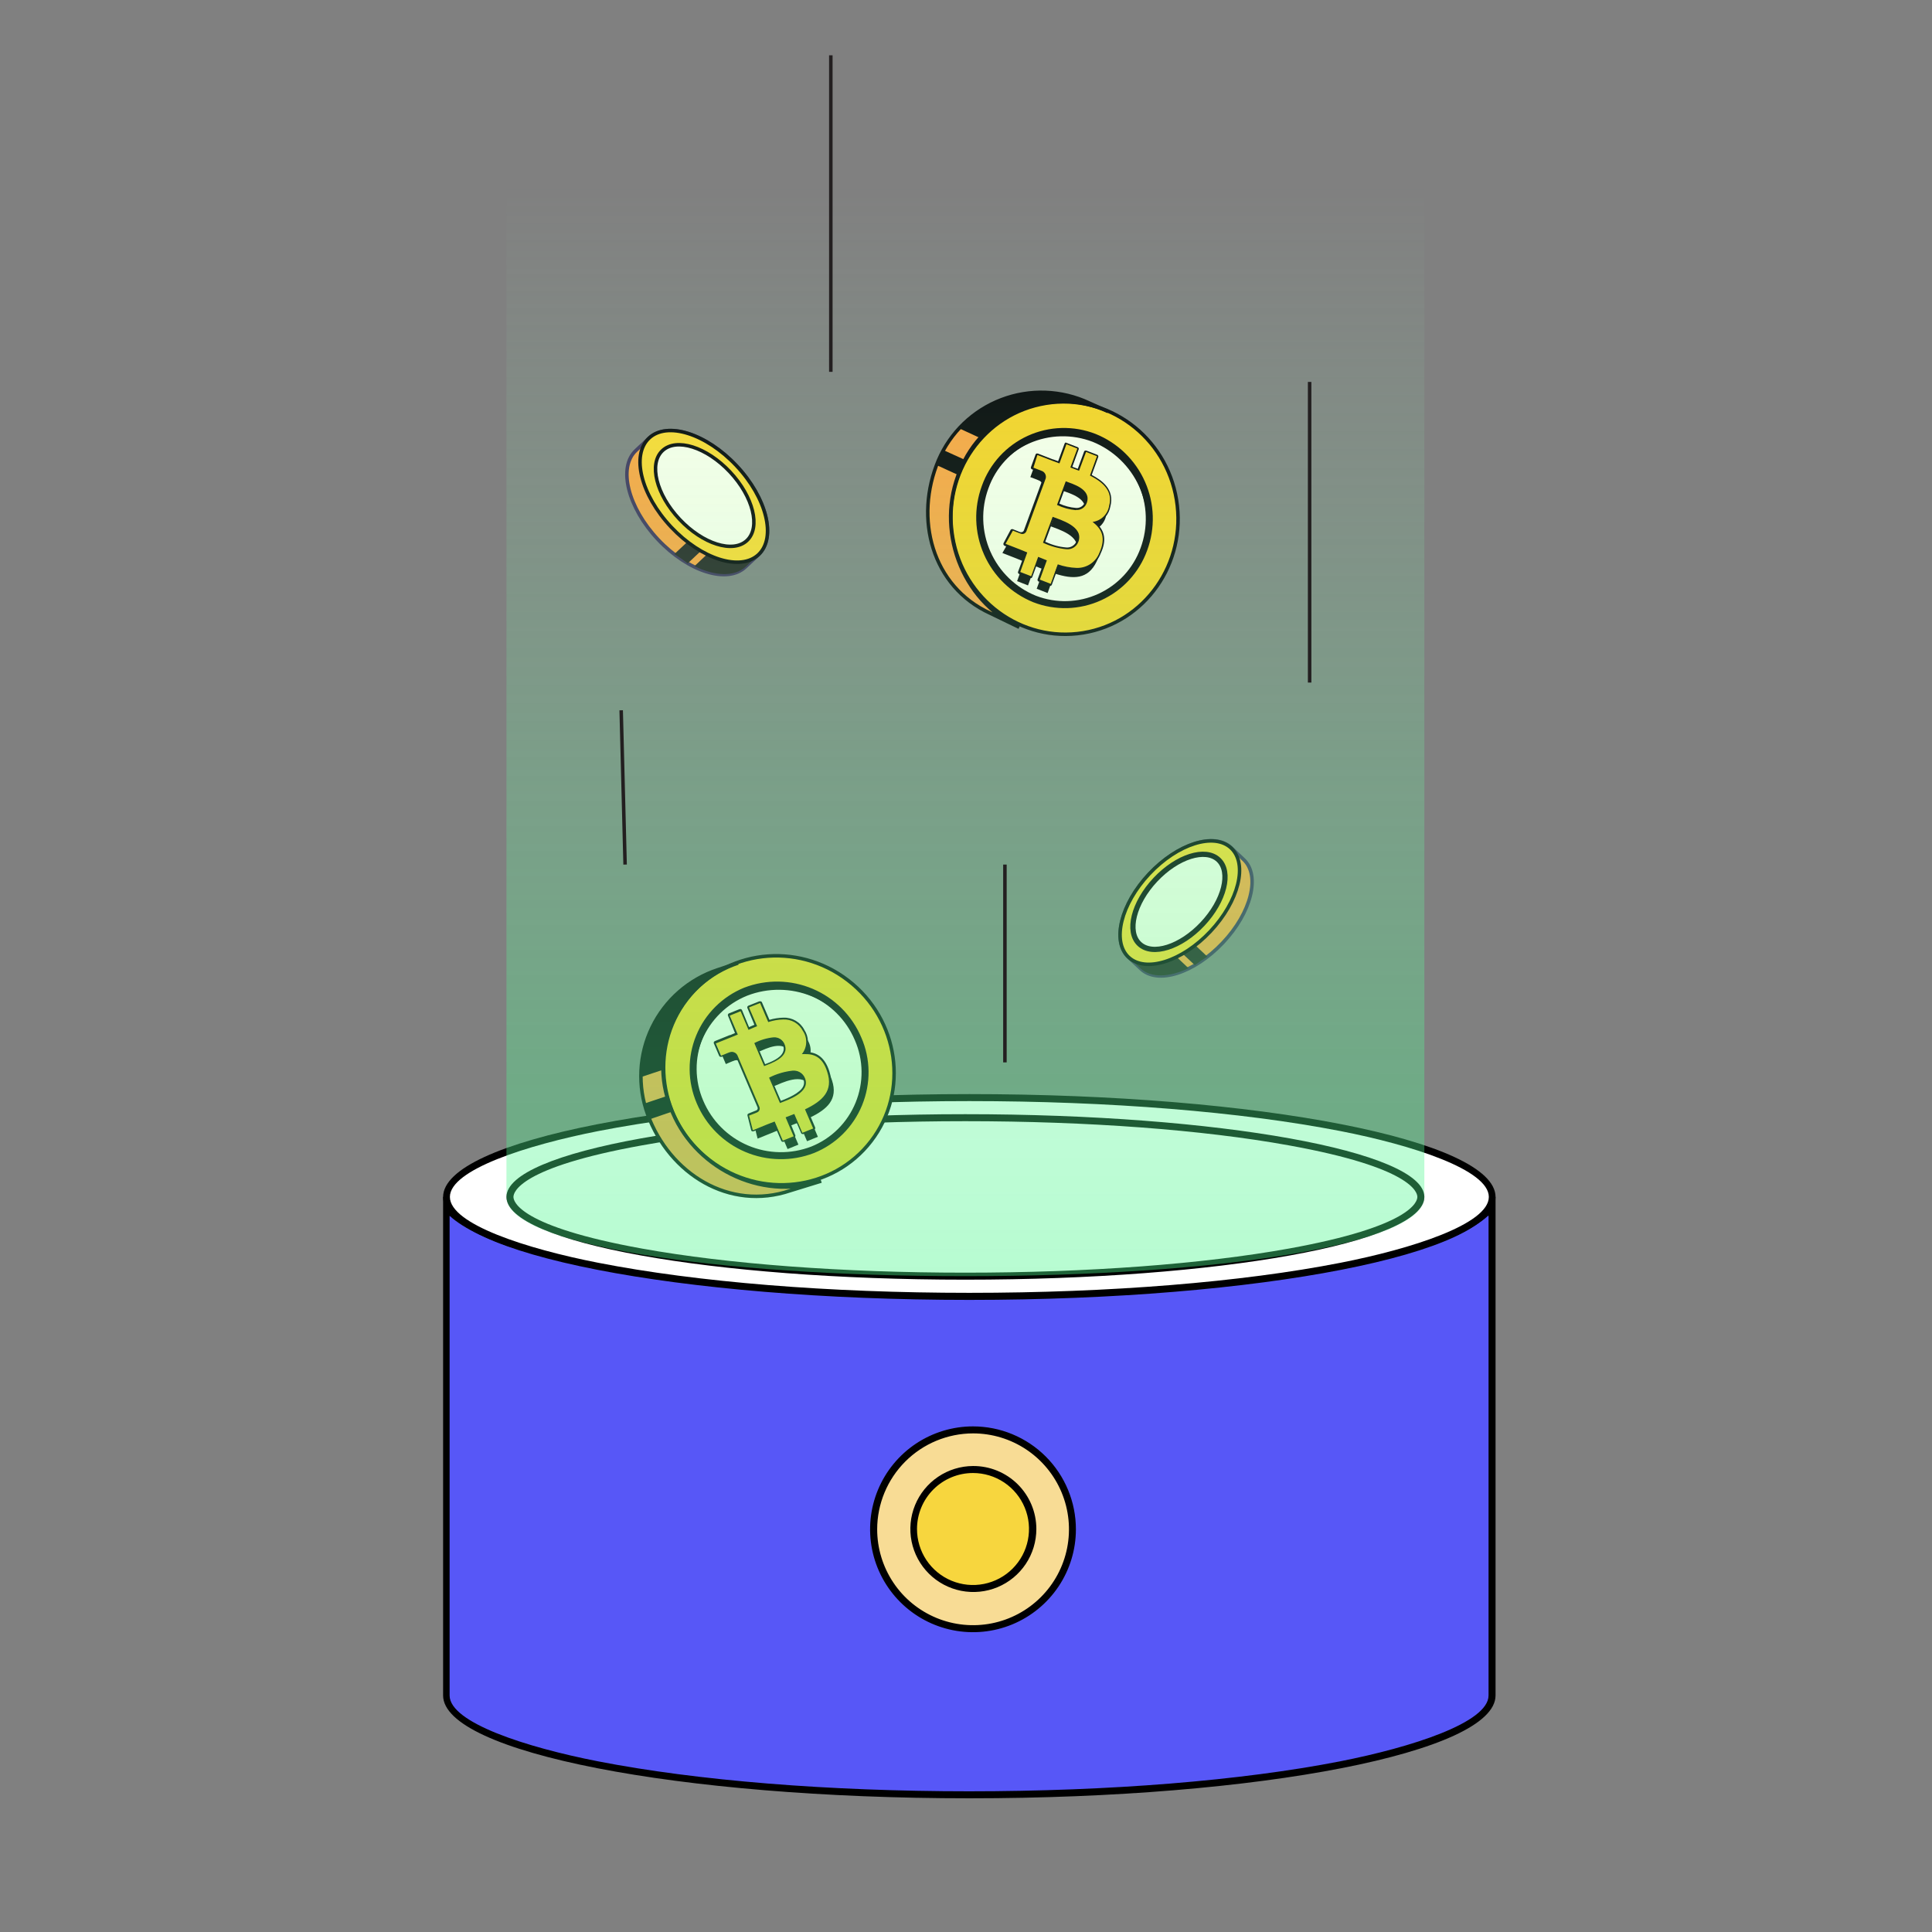 <svg width="276" height="276" viewBox="0 0 276 276" fill="none" xmlns="http://www.w3.org/2000/svg">
<rect x="0" y="0" width="276" height="276" fill="#808080" stroke="none"/>
<path d="M138.48 256.4C118.48 256.4 99.58 254.88 85.41 252.11C71.68 249.43 63.8 245.82 63.8 242.21V172.43C69.66 179.71 100.72 185.06 138.48 185.06C176.24 185.06 207.3 179.71 213.15 172.43V242.21C213.15 245.82 205.27 249.43 191.54 252.11C177.37 254.88 158.53 256.4 138.48 256.4Z" fill="#5757F7"/>
<path d="M212.65 173.69V242.21C212.65 246.09 201.65 249.61 191.44 251.62C177.31 254.38 158.5 255.9 138.44 255.9C118.38 255.9 99.61 254.38 85.44 251.62C75.19 249.62 64.23 246.09 64.23 242.21V173.69C68.45 177.51 78.56 180.06 87.02 181.6C101.02 184.15 119.28 185.6 138.41 185.6C157.54 185.6 175.79 184.19 189.8 181.6C198.25 180.06 208.36 177.51 212.58 173.69M213.58 170.99H213.37C210.37 178.58 177.98 184.56 138.37 184.56C98.76 184.56 66.37 178.56 63.37 170.99H63.3V242.21C63.3 250.33 96.96 256.9 138.48 256.9C180 256.9 213.65 250.33 213.65 242.21V171L213.58 170.99Z" fill="black"/>
<path d="M138.48 185.19C118.48 185.19 99.58 183.66 85.42 180.89C71.68 178.21 63.8 174.6 63.8 171C63.8 167.4 71.68 163.79 85.42 161.1C99.58 158.33 118.42 156.81 138.48 156.81C158.54 156.81 177.37 158.33 191.54 161.1C205.27 163.79 213.15 167.4 213.15 171C213.15 174.6 205.27 178.22 191.54 180.9C177.37 183.66 158.53 185.19 138.48 185.19Z" fill="white"/>
<path d="M138.48 157.3C158.48 157.3 177.3 158.82 191.48 161.58C201.73 163.58 212.69 167.11 212.69 170.99C212.69 174.87 201.69 178.4 191.48 180.4C177.34 183.17 158.53 184.69 138.48 184.69C118.43 184.69 99.65 183.17 85.48 180.4C75.23 178.4 64.27 174.87 64.27 170.99C64.27 167.11 75.27 163.59 85.48 161.58C99.62 158.82 118.43 157.3 138.48 157.3ZM138.48 156.3C97 156.3 63.3 162.88 63.3 171C63.3 179.12 96.96 185.7 138.48 185.7C180 185.7 213.65 179.12 213.65 171C213.65 162.88 180 156.3 138.48 156.3Z" fill="black"/>
<path d="M137.91 182.31C173.847 182.31 202.98 177.242 202.98 170.99C202.98 164.738 173.847 159.67 137.91 159.67C101.973 159.67 72.84 164.738 72.84 170.99C72.84 177.242 101.973 182.31 137.91 182.31Z" fill="white"/>
<path d="M137.91 160.17C155.37 160.17 171.77 161.39 184.1 163.62C201.59 166.77 202.48 170.31 202.48 170.99C202.48 171.67 201.59 175.21 184.1 178.37C171.77 180.59 155.37 181.81 137.91 181.81C120.45 181.81 104.05 180.59 91.73 178.37C74.23 175.21 73.35 171.67 73.35 170.99C73.35 170.31 74.23 166.77 91.73 163.62C104.05 161.39 120.46 160.17 137.91 160.17ZM137.91 159.17C101.7 159.17 72.35 164.46 72.35 170.99C72.35 177.52 101.7 182.81 137.91 182.81C174.12 182.81 203.48 177.52 203.48 170.99C203.48 164.46 174.12 159.17 137.91 159.17Z" fill="black"/>
<path d="M139 232.67C136.192 232.67 133.446 231.837 131.111 230.277C128.776 228.717 126.956 226.499 125.881 223.904C124.806 221.309 124.525 218.454 125.073 215.7C125.621 212.945 126.973 210.415 128.959 208.429C130.945 206.443 133.475 205.091 136.23 204.543C138.984 203.995 141.839 204.276 144.434 205.351C147.029 206.426 149.247 208.246 150.807 210.581C152.367 212.916 153.2 215.662 153.2 218.47C153.197 222.235 151.7 225.846 149.038 228.508C146.376 231.17 142.765 232.667 139 232.67Z" fill="#F8DC95"/>
<path d="M139 204.77C141.71 204.768 144.36 205.57 146.614 207.074C148.868 208.578 150.626 210.717 151.664 213.22C152.703 215.723 152.976 218.478 152.448 221.137C151.921 223.795 150.617 226.237 148.701 228.154C146.785 230.071 144.344 231.377 141.686 231.906C139.029 232.435 136.274 232.165 133.77 231.128C131.266 230.091 129.125 228.336 127.62 226.082C126.114 223.829 125.31 221.18 125.31 218.47C125.315 214.84 126.759 211.36 129.325 208.792C131.891 206.224 135.37 204.778 139 204.77ZM139 203.77C136.093 203.77 133.251 204.632 130.833 206.247C128.416 207.863 126.532 210.159 125.419 212.845C124.306 215.531 124.015 218.486 124.583 221.338C125.15 224.189 126.55 226.809 128.606 228.864C130.661 230.92 133.281 232.32 136.132 232.888C138.984 233.455 141.939 233.164 144.625 232.051C147.312 230.938 149.607 229.054 151.223 226.637C152.838 224.219 153.7 221.377 153.7 218.47C153.7 214.571 152.151 210.832 149.395 208.076C146.638 205.319 142.899 203.77 139 203.77Z" fill="black"/>
<path d="M139 227C137.311 226.998 135.661 226.496 134.258 225.556C132.855 224.616 131.762 223.282 131.117 221.721C130.472 220.161 130.305 218.444 130.635 216.788C130.966 215.132 131.78 213.611 132.975 212.418C134.17 211.224 135.691 210.412 137.348 210.083C139.004 209.755 140.721 209.924 142.28 210.571C143.84 211.218 145.173 212.312 146.111 213.717C147.049 215.121 147.55 216.771 147.55 218.46C147.547 220.726 146.645 222.898 145.042 224.499C143.439 226.101 141.266 227 139 227Z" fill="#F7D63E"/>
<path d="M139 210.43C140.582 210.43 142.129 210.899 143.445 211.778C144.76 212.657 145.786 213.907 146.391 215.368C146.997 216.83 147.155 218.439 146.846 219.991C146.538 221.543 145.776 222.968 144.657 224.087C143.538 225.206 142.113 225.968 140.561 226.276C139.009 226.585 137.4 226.426 135.939 225.821C134.477 225.215 133.227 224.19 132.348 222.875C131.469 221.559 131 220.012 131 218.43C131 216.308 131.843 214.273 133.343 212.773C134.843 211.273 136.878 210.43 139 210.43ZM139 209.43C137.222 209.44 135.487 209.976 134.014 210.971C132.54 211.966 131.394 213.375 130.721 215.02C130.047 216.666 129.876 218.474 130.229 220.216C130.582 221.959 131.443 223.558 132.704 224.811C133.964 226.065 135.568 226.917 137.313 227.26C139.057 227.604 140.864 227.423 142.506 226.74C144.147 226.057 145.55 224.904 146.537 223.425C147.523 221.946 148.05 220.208 148.05 218.43C148.05 217.244 147.816 216.069 147.36 214.974C146.905 213.879 146.237 212.885 145.396 212.048C144.555 211.212 143.557 210.55 142.46 210.101C141.362 209.651 140.186 209.423 139 209.43Z" fill="black"/>
<path d="M124.436 163.022C129.891 155.923 128.416 145.637 121.142 140.048C113.868 134.458 103.549 135.682 98.094 142.781C92.64 149.879 94.114 160.165 101.388 165.755C108.662 171.344 118.981 170.121 124.436 163.022Z" fill="#FCD224"/>
<path d="M122.58 148.4C123.221 149.865 123.561 151.443 123.58 153.042C123.599 154.641 123.296 156.227 122.69 157.707C122.083 159.186 121.186 160.529 120.05 161.655C118.915 162.78 117.565 163.666 116.08 164.26C113.037 165.431 109.659 165.373 106.658 164.099C103.657 162.824 101.27 160.433 100 157.43C99.367 155.963 99.034 154.385 99.019 152.788C99.004 151.191 99.308 149.607 99.914 148.129C100.519 146.65 101.414 145.308 102.545 144.18C103.676 143.052 105.02 142.161 106.5 141.56C109.544 140.392 112.923 140.453 115.923 141.729C118.923 143.005 121.31 145.397 122.58 148.4Z" fill="#FEFFEE" stroke="#030106" stroke-miterlimit="10"/>
<path d="M124.436 163.022C129.891 155.923 128.416 145.637 121.142 140.048C113.868 134.458 103.549 135.682 98.094 142.781C92.64 149.879 94.114 160.165 101.388 165.755C108.662 171.344 118.981 170.121 124.436 163.022Z" stroke="#030106" stroke-width="0.5" stroke-miterlimit="10"/>
<path d="M122.58 148.4C123.221 149.865 123.561 151.443 123.58 153.042C123.599 154.641 123.296 156.227 122.69 157.707C122.083 159.186 121.186 160.529 120.05 161.655C118.915 162.78 117.565 163.666 116.08 164.26C113.037 165.431 109.659 165.373 106.658 164.099C103.657 162.824 101.27 160.433 100 157.43C99.367 155.963 99.034 154.385 99.019 152.788C99.004 151.191 99.308 149.607 99.914 148.129C100.519 146.65 101.414 145.308 102.545 144.18C103.676 143.052 105.02 142.161 106.5 141.56C109.544 140.392 112.923 140.453 115.923 141.729C118.923 143.005 121.31 145.397 122.58 148.4Z" stroke="#030106" stroke-width="0.25" stroke-miterlimit="10"/>
<path d="M106.7 142.12C109.7 140.958 113.031 140.991 116.007 142.212C118.984 143.432 121.379 145.747 122.7 148.68C122.7 148.59 122.63 148.49 122.59 148.4C121.32 145.387 118.927 142.988 115.917 141.711C112.908 140.434 109.519 140.38 106.47 141.56C104.99 142.161 103.646 143.052 102.515 144.18C101.384 145.308 100.489 146.65 99.884 148.129C99.278 149.607 98.974 151.191 98.989 152.788C99.004 154.385 99.337 155.963 99.97 157.43L100.1 157.7C99.507 156.244 99.207 154.685 99.218 153.113C99.229 151.541 99.551 149.987 100.164 148.539C100.777 147.092 101.67 145.779 102.792 144.678C103.913 143.576 105.242 142.707 106.7 142.12Z" fill="#030106" stroke="#030106" stroke-width="0.25" stroke-miterlimit="10"/>
<path d="M102.53 138.54C100.496 139.213 98.618 140.288 97.008 141.701C95.397 143.114 94.087 144.835 93.154 146.764C92.221 148.693 91.686 150.789 91.578 152.929C91.471 155.068 91.795 157.208 92.53 159.22C95.67 167.71 104.21 173.03 112.9 170.09L117.31 168.73C108.63 171.67 98.93 166.73 95.79 158.2C95.01 156.218 94.642 154.098 94.708 151.969C94.775 149.84 95.274 147.747 96.176 145.817C97.078 143.888 98.364 142.162 99.955 140.746C101.546 139.33 103.409 138.252 105.43 137.58L102.53 138.54Z" fill="#FFA340" stroke="#030106" stroke-width="0.5" stroke-miterlimit="10"/>
<path d="M91.5 153.89L94.76 152.81C94.651 149.464 95.627 146.173 97.543 143.428C99.459 140.683 102.212 138.631 105.39 137.58L102.53 138.58C99.306 139.633 96.501 141.684 94.518 144.436C92.535 147.188 91.479 150.498 91.5 153.89Z" fill="#030106"/>
<path d="M92.77 159.91L96.14 158.76C96.04 158.54 95.95 158.31 95.86 158.08C95.671 157.574 95.514 157.056 95.39 156.53L92 157.67C92.128 158.195 92.285 158.713 92.47 159.22C92.58 159.46 92.68 159.68 92.77 159.91Z" fill="#030106"/>
<path d="M115.35 148.51C114.35 146.63 112.48 146.61 110.4 147.23L109.25 144.52L107.7 145.15L108.82 147.78L107.59 148.3L106.46 145.65L104.91 146.27L106.07 148.98L105.07 149.39L102.94 150.25L103.69 152.01C103.69 152.01 104.82 151.52 104.81 151.55C105.019 151.446 105.261 151.426 105.484 151.495C105.707 151.564 105.896 151.716 106.01 151.92L107.33 155.01L109.18 159.33C109.209 159.404 109.223 159.483 109.221 159.563C109.219 159.642 109.201 159.721 109.168 159.793C109.136 159.866 109.089 159.931 109.031 159.986C108.973 160.04 108.905 160.082 108.83 160.11L107.7 160.57L108.23 162.66L110.23 161.85C110.6 161.69 110.98 161.55 111.34 161.41L112.51 164.15L114.06 163.52L112.9 160.82L114.14 160.33L115.29 163.03L116.84 162.4L115.68 159.67C118.21 158.46 119.74 157.03 118.86 154.34C118.14 152.17 116.86 151.61 115.18 151.82C115.559 151.36 115.778 150.789 115.803 150.193C115.828 149.598 115.659 149.01 115.32 148.52L115.35 148.51ZM115.69 155.23C116.56 157.28 113.17 158.37 112.12 158.8L110.57 155.17C111.62 154.75 114.77 153.1 115.69 155.23ZM112.78 150.41C113.57 152.27 110.78 153.16 109.86 153.51L108.46 150.22C109.33 149.87 112 148.47 112.78 150.41Z" fill="#030106"/>
<path d="M111.88 163C111.856 162.998 111.833 162.99 111.814 162.975C111.794 162.961 111.779 162.942 111.77 162.92L110.65 160.3L109.65 160.69L107.65 161.5H107.55C107.55 161.5 107.49 161.5 107.49 161.42L106.95 159.32C106.944 159.291 106.948 159.26 106.963 159.235C106.978 159.209 107.002 159.189 107.03 159.18C107.5 159 108.03 158.79 108.12 158.74C108.182 158.72 108.239 158.688 108.288 158.644C108.337 158.601 108.376 158.548 108.402 158.488C108.428 158.428 108.442 158.364 108.442 158.299C108.441 158.234 108.427 158.169 108.4 158.11L105.24 150.71C105.173 150.596 105.078 150.502 104.965 150.435C104.851 150.369 104.722 150.332 104.59 150.33C104.455 150.333 104.323 150.364 104.2 150.42L103.13 150.86C103.106 150.859 103.082 150.851 103.063 150.837C103.043 150.823 103.028 150.803 103.02 150.78L102.27 149.02C102.263 149.006 102.259 148.991 102.259 148.975C102.259 148.959 102.263 148.944 102.27 148.93C102.285 148.9 102.31 148.875 102.34 148.86L104.48 148H104.53L105.35 147.66L104.24 145.07C104.23 145.037 104.23 145.003 104.24 144.97C104.246 144.954 104.255 144.939 104.267 144.927C104.279 144.915 104.294 144.906 104.31 144.9L105.86 144.28C105.883 144.282 105.904 144.289 105.924 144.301C105.943 144.314 105.959 144.33 105.97 144.35L107.05 146.89L108.05 146.47L106.93 144C106.921 143.987 106.916 143.971 106.916 143.955C106.916 143.939 106.921 143.923 106.93 143.91C106.935 143.893 106.943 143.878 106.956 143.866C106.968 143.853 106.983 143.845 107 143.84L108.54 143.21C108.566 143.21 108.591 143.218 108.612 143.232C108.633 143.246 108.65 143.266 108.66 143.29L109.77 145.89C110.442 145.687 111.138 145.576 111.84 145.56C112.44 145.527 113.036 145.67 113.555 145.972C114.074 146.274 114.493 146.722 114.76 147.26C115.074 147.738 115.242 148.298 115.242 148.87C115.242 149.442 115.074 150.002 114.76 150.48H115.12C116.67 150.48 117.71 151.35 118.29 153.12C119.29 156.07 117.37 157.48 115.15 158.56L116.27 161.18C116.28 161.195 116.285 161.212 116.285 161.23C116.285 161.248 116.28 161.265 116.27 161.28C116.265 161.295 116.256 161.309 116.243 161.32C116.231 161.33 116.216 161.337 116.2 161.34L114.66 161.97C114.634 161.97 114.609 161.962 114.588 161.948C114.567 161.934 114.55 161.914 114.54 161.89L113.44 159.31L112.44 159.7L113.55 162.29C113.56 162.323 113.56 162.357 113.55 162.39L113.48 162.46L111.93 163.08L111.88 163ZM111.53 157.37L111.72 157.3C112.72 156.93 114.48 156.24 114.94 155.14C115.019 154.964 115.06 154.773 115.06 154.58C115.06 154.387 115.019 154.196 114.94 154.02C114.817 153.699 114.592 153.427 114.299 153.246C114.006 153.066 113.662 152.986 113.32 153.02C112.277 153.105 111.259 153.387 110.32 153.85L110.06 153.97L111.53 157.37ZM109.27 152.09L109.41 152.03C110.2 151.73 111.65 151.18 112.04 150.25C112.114 150.083 112.152 149.902 112.152 149.72C112.152 149.537 112.114 149.357 112.04 149.19C111.927 148.898 111.723 148.65 111.459 148.482C111.194 148.315 110.882 148.237 110.57 148.26C109.741 148.336 108.934 148.566 108.19 148.94L107.99 149.02L109.27 152.09Z" fill="#FCD224"/>
<path d="M108.59 143.3L109.75 146.01C110.441 145.782 111.162 145.658 111.89 145.64C112.466 145.614 113.038 145.755 113.537 146.046C114.035 146.337 114.439 146.765 114.7 147.28C115.035 147.774 115.201 148.363 115.174 148.96C115.147 149.556 114.928 150.128 114.55 150.59C114.76 150.576 114.97 150.576 115.18 150.59C116.53 150.59 117.61 151.26 118.18 153.14C119.06 155.83 117.54 157.27 115 158.48L116.17 161.21L114.62 161.83L113.47 159.14L112.23 159.62L113.38 162.33L111.83 162.95L110.66 160.22L109.55 160.65L107.55 161.47L107.01 159.37C107.01 159.37 108.17 158.93 108.14 158.92C108.215 158.892 108.283 158.85 108.341 158.796C108.399 158.741 108.446 158.676 108.478 158.603C108.511 158.531 108.529 158.452 108.531 158.373C108.533 158.293 108.519 158.214 108.49 158.14L106.65 153.82L105.33 150.72C105.251 150.585 105.139 150.473 105.004 150.394C104.869 150.315 104.716 150.273 104.56 150.27C104.413 150.275 104.267 150.305 104.13 150.36L103.01 150.82L102.26 149.06L104.4 148.2L105.4 147.79L104.25 145.09L105.8 144.46L106.93 147.12C107.34 146.94 107.75 146.76 108.16 146.6L107 143.92L108.55 143.3M109.16 152.3C110.04 151.94 112.88 151.06 112.08 149.19C111.957 148.877 111.738 148.611 111.454 148.431C111.17 148.251 110.835 148.167 110.5 148.19C109.544 148.291 108.614 148.569 107.76 149.01L109.16 152.3ZM111.42 157.58C112.47 157.16 115.86 156.07 114.99 154.02C114.851 153.678 114.606 153.39 114.291 153.198C113.976 153.005 113.608 152.918 113.24 152.95C112.065 153.076 110.923 153.415 109.87 153.95L111.42 157.57M108.55 143.05H108.46L106.91 143.67C106.85 143.701 106.801 143.75 106.77 143.81C106.745 143.871 106.745 143.939 106.77 144L107.77 146.4L107 146.73L106 144.3C105.98 144.255 105.948 144.217 105.907 144.191C105.867 144.164 105.819 144.15 105.77 144.15H105.68L104.13 144.77C104.07 144.798 104.023 144.848 104 144.91C103.985 144.939 103.977 144.972 103.977 145.005C103.977 145.038 103.985 145.071 104 145.1L105 147.58L104.32 147.87H104.25L102.12 148.73C102.088 148.742 102.059 148.761 102.035 148.785C102.011 148.809 101.992 148.838 101.98 148.87C101.965 148.899 101.957 148.932 101.957 148.965C101.957 148.998 101.965 149.031 101.98 149.06L102.73 150.82C102.748 150.867 102.779 150.907 102.82 150.935C102.861 150.964 102.91 150.979 102.96 150.98H103.06L104.12 150.54H104.18C104.288 150.495 104.403 150.471 104.52 150.47C104.635 150.471 104.748 150.503 104.847 150.563C104.945 150.623 105.026 150.708 105.08 150.81L106.38 153.87L108.22 158.19C108.239 158.233 108.248 158.28 108.248 158.327C108.247 158.374 108.237 158.42 108.217 158.463C108.197 158.505 108.168 158.543 108.133 158.574C108.097 158.604 108.055 158.627 108.01 158.64L106.94 159.07C106.883 159.091 106.835 159.131 106.805 159.185C106.776 159.238 106.767 159.301 106.78 159.36L107.31 161.46C107.32 161.494 107.336 161.526 107.358 161.553C107.381 161.581 107.409 161.604 107.44 161.62H107.56H107.65L109.65 160.8L110.32 160.54L110.53 160.46L111.6 162.97C111.62 163.015 111.652 163.053 111.693 163.079C111.733 163.106 111.781 163.12 111.83 163.12H111.93L113.47 162.49C113.502 162.482 113.532 162.466 113.557 162.443C113.581 162.42 113.599 162.392 113.61 162.36C113.625 162.329 113.633 162.295 113.633 162.26C113.633 162.225 113.625 162.191 113.61 162.16L112.61 159.69L113.38 159.39L114.44 161.86C114.458 161.906 114.49 161.944 114.531 161.971C114.573 161.998 114.621 162.012 114.67 162.01C114.699 162.019 114.731 162.019 114.76 162.01L116.31 161.39C116.342 161.378 116.371 161.359 116.395 161.335C116.419 161.311 116.438 161.282 116.45 161.25C116.47 161.188 116.47 161.122 116.45 161.06L115.38 158.55C117.5 157.5 119.45 156.01 118.47 153.02C117.87 151.18 116.79 150.29 115.18 150.29H115.06C115.32 149.802 115.444 149.253 115.419 148.701C115.394 148.149 115.222 147.613 114.92 147.15C114.642 146.598 114.212 146.138 113.68 145.824C113.148 145.511 112.537 145.356 111.92 145.38C111.242 145.393 110.57 145.497 109.92 145.69L108.85 143.19C108.83 143.145 108.798 143.107 108.757 143.081C108.717 143.054 108.669 143.04 108.62 143.04L108.55 143.05ZM108.09 149.13H108.17C108.898 148.766 109.689 148.542 110.5 148.47C110.787 148.447 111.073 148.517 111.317 148.67C111.56 148.823 111.747 149.051 111.85 149.32C111.925 149.476 111.964 149.647 111.964 149.82C111.964 149.993 111.925 150.164 111.85 150.32C111.48 151.2 110.06 151.74 109.3 152.03L108.09 149.19V149.13ZM110.2 154.13L110.35 154.07C111.254 153.617 112.234 153.335 113.24 153.24C113.559 153.208 113.879 153.281 114.153 153.447C114.427 153.612 114.64 153.863 114.76 154.16C114.829 154.318 114.865 154.488 114.865 154.66C114.865 154.832 114.829 155.003 114.76 155.16C114.32 156.16 112.49 156.9 111.61 157.24H111.54L110.18 154.07L110.2 154.13Z" fill="#030106"/>
<path d="M154.736 90.405C163.573 88.969 169.544 80.465 168.072 71.41C166.601 62.355 158.244 56.179 149.408 57.615C140.571 59.051 134.601 67.555 136.072 76.61C137.543 85.665 145.9 91.841 154.736 90.405Z" fill="#FCD224"/>
<path d="M163.41 78.46C162.866 79.962 162.028 81.341 160.945 82.515C159.861 83.689 158.554 84.635 157.1 85.297C155.646 85.96 154.075 86.325 152.478 86.372C150.881 86.419 149.29 86.146 147.8 85.57C144.775 84.344 142.346 81.987 141.028 79.001C139.71 76.014 139.607 72.632 140.74 69.57C141.277 68.064 142.111 66.681 143.192 65.503C144.273 64.325 145.58 63.377 147.035 62.714C148.49 62.05 150.064 61.686 151.662 61.643C153.26 61.599 154.851 61.877 156.34 62.46C159.366 63.687 161.795 66.042 163.115 69.028C164.434 72.015 164.54 75.397 163.41 78.46Z" fill="#FEFFEE" stroke="#030106" stroke-miterlimit="10"/>
<path d="M154.736 90.405C163.573 88.969 169.544 80.465 168.072 71.41C166.601 62.355 158.244 56.179 149.408 57.615C140.571 59.051 134.601 67.555 136.072 76.61C137.543 85.665 145.9 91.841 154.736 90.405Z" stroke="#030106" stroke-width="0.5" stroke-miterlimit="10"/>
<path d="M163.41 78.46C162.866 79.962 162.028 81.341 160.945 82.515C159.861 83.689 158.554 84.635 157.1 85.297C155.646 85.96 154.075 86.325 152.478 86.372C150.881 86.419 149.29 86.146 147.8 85.57C144.775 84.344 142.346 81.987 141.028 79.001C139.71 76.014 139.607 72.632 140.74 69.57C141.277 68.064 142.111 66.681 143.192 65.503C144.273 64.325 145.58 63.377 147.035 62.714C148.49 62.05 150.064 61.686 151.662 61.643C153.26 61.599 154.851 61.877 156.34 62.46C159.366 63.687 161.795 66.042 163.115 69.028C164.434 72.015 164.54 75.397 163.41 78.46Z" stroke="#030106" stroke-width="0.25" stroke-miterlimit="10"/>
<path d="M156.14 63C159.118 64.209 161.519 66.514 162.85 69.44C164.18 72.366 164.337 75.691 163.29 78.73L163.41 78.45C164.54 75.387 164.434 72.005 163.115 69.019C161.795 66.032 159.365 63.677 156.34 62.45C154.851 61.867 153.26 61.589 151.662 61.633C150.063 61.676 148.49 62.04 147.035 62.703C145.58 63.367 144.273 64.315 143.192 65.493C142.11 66.671 141.277 68.054 140.74 69.56C140.74 69.66 140.68 69.75 140.65 69.85C141.801 66.892 144.077 64.51 146.98 63.226C149.883 61.942 153.177 61.861 156.14 63Z" fill="#030106" stroke="#030106" stroke-width="0.25" stroke-miterlimit="10"/>
<path d="M155.55 57.55C153.607 56.642 151.502 56.134 149.359 56.056C147.216 55.977 145.079 56.331 143.075 57.095C141.071 57.859 139.242 59.018 137.695 60.503C136.148 61.988 134.915 63.769 134.07 65.74C130.55 74.07 133.13 83.8 141.47 87.61L145.61 89.61C137.28 85.81 133.61 75.53 137.15 67.2C137.938 65.22 139.122 63.422 140.628 61.916C142.135 60.409 143.933 59.226 145.913 58.438C147.892 57.649 150.012 57.273 152.142 57.332C154.271 57.391 156.367 57.884 158.3 58.78L155.55 57.55Z" fill="#FFA340" stroke="#030106" stroke-width="0.5" stroke-miterlimit="10"/>
<path d="M137 61.18L140.12 62.62C142.333 60.108 145.3 58.379 148.577 57.693C151.853 57.006 155.264 57.398 158.3 58.81L155.55 57.55C152.473 56.107 149.017 55.68 145.682 56.333C142.346 56.986 139.306 58.683 137 61.18Z" fill="#030106"/>
<path d="M133.8 66.44L137 67.91C137.09 67.67 137.17 67.44 137.27 67.21C137.48 66.712 137.72 66.228 137.99 65.76L134.75 64.29C134.478 64.76 134.238 65.248 134.03 65.75C134 66 133.89 66.21 133.8 66.44Z" fill="#030106"/>
<path d="M158.07 73.59C158.62 71.53 157.27 70.24 155.33 69.27L156.33 66.51L154.77 65.9L153.77 68.59L152.53 68.12L153.53 65.42L152 64.81L151 67.57L150 67.2L147.85 66.37L147.19 68.16C147.19 68.16 148.35 68.59 148.32 68.6C148.545 68.665 148.736 68.815 148.854 69.019C148.971 69.222 149.006 69.462 148.95 69.69L147.79 72.85L146.18 77.26C146.15 77.334 146.106 77.401 146.05 77.458C145.994 77.515 145.928 77.56 145.854 77.591C145.781 77.621 145.702 77.637 145.622 77.637C145.542 77.637 145.463 77.621 145.39 77.59L144.26 77.15L143.2 79L145.2 79.78L146.3 80.23L145.3 83.02L146.86 83.63L147.86 80.86C148.28 81.04 148.69 81.2 149.1 81.36L148.1 84.11L149.66 84.72L150.66 81.93C153.33 82.79 155.43 82.79 156.66 80.22C157.66 78.15 157.04 76.84 155.66 75.87C156.252 75.793 156.802 75.526 157.23 75.11C157.657 74.693 157.938 74.15 158.03 73.56L158.07 73.59ZM153.7 78.72C152.94 80.81 149.7 79.28 148.7 78.87L150.06 75.17C151.06 75.58 154.54 76.54 153.74 78.72H153.7ZM154.89 73.21C154.2 75.11 151.52 73.82 150.64 73.47L151.87 70.12C152.75 70.46 155.62 71.23 154.89 73.21Z" fill="#030106"/>
<path d="M150 83.53L148.44 82.92C148.412 82.905 148.39 82.881 148.377 82.852C148.364 82.823 148.362 82.791 148.37 82.76L149.37 80.12L148.37 79.72L147.37 82.36C147.366 82.375 147.358 82.39 147.348 82.402C147.337 82.414 147.324 82.423 147.31 82.43H147.21L145.66 81.82C145.629 81.809 145.603 81.786 145.588 81.756C145.573 81.726 145.57 81.692 145.58 81.66L146.58 78.98L145.58 78.58L143.58 77.79C143.545 77.778 143.516 77.753 143.5 77.72C143.493 77.703 143.489 77.684 143.489 77.665C143.489 77.646 143.493 77.627 143.5 77.61L144.55 75.73C144.559 75.708 144.574 75.69 144.594 75.677C144.613 75.664 144.637 75.659 144.66 75.66L145.77 76.1C145.846 76.112 145.924 76.112 146 76.1C146.093 76.092 146.182 76.058 146.257 76.004C146.333 75.949 146.393 75.876 146.43 75.79L149.19 68.23C149.236 68.035 149.204 67.83 149.101 67.659C148.999 67.487 148.833 67.362 148.64 67.31C148.55 67.31 148.02 67.06 147.55 66.89C147.534 66.884 147.52 66.875 147.507 66.863C147.495 66.85 147.486 66.836 147.48 66.82C147.473 66.806 147.469 66.791 147.469 66.775C147.469 66.759 147.473 66.744 147.48 66.73L148.13 64.93C148.145 64.9 148.17 64.875 148.2 64.86H148.3L150.44 65.7C150.71 65.81 150.99 65.91 151.28 66.01L152.28 63.37C152.284 63.355 152.292 63.34 152.302 63.328C152.313 63.316 152.326 63.307 152.34 63.3H152.44L154 64C154.031 64.011 154.057 64.034 154.072 64.064C154.087 64.094 154.09 64.128 154.08 64.16L153.13 66.75L154.13 67.13L155.07 64.56C155.076 64.544 155.085 64.53 155.097 64.517C155.11 64.505 155.124 64.496 155.14 64.49H155.19L156.74 65.1C156.756 65.104 156.772 65.112 156.785 65.123C156.798 65.134 156.808 65.147 156.815 65.163C156.821 65.178 156.824 65.195 156.824 65.212C156.823 65.229 156.818 65.245 156.81 65.26L155.81 67.92C157.31 68.68 159.14 69.92 158.51 72.33C158.415 72.894 158.157 73.418 157.768 73.838C157.379 74.257 156.876 74.553 156.32 74.69C157.68 75.78 157.94 77.2 157.09 79.01C156.836 79.699 156.372 80.291 155.764 80.704C155.156 81.117 154.434 81.328 153.7 81.31C152.807 81.279 151.924 81.114 151.08 80.82L150.08 83.5C150.076 83.515 150.068 83.53 150.058 83.542C150.047 83.554 150.035 83.563 150.02 83.57H150V83.53ZM149.39 77.53C150.336 77.967 151.352 78.234 152.39 78.32C152.732 78.362 153.079 78.286 153.371 78.104C153.664 77.922 153.886 77.645 154 77.32C154.08 77.128 154.12 76.923 154.12 76.715C154.12 76.507 154.08 76.302 154 76.11C153.5 75.04 151.74 74.41 150.8 74.11L150.53 74.01L149.26 77.48L149.39 77.53ZM151.32 72.11C152.075 72.467 152.888 72.683 153.72 72.75C154.029 72.781 154.339 72.706 154.599 72.537C154.859 72.368 155.054 72.115 155.15 71.82C155.229 71.642 155.27 71.45 155.27 71.255C155.27 71.06 155.229 70.868 155.15 70.69C154.72 69.78 153.3 69.27 152.54 69L152.33 68.93L151.19 72.05L151.32 72.11Z" fill="#FCD224"/>
<path d="M152.35 63.47L153.91 64.08L152.91 66.78L154.15 67.25L155.15 64.56L156.71 65.17L155.71 67.93C157.65 68.93 159 70.19 158.45 72.25C158.358 72.839 158.077 73.383 157.65 73.8C157.222 74.216 156.672 74.483 156.08 74.56C157.42 75.56 158 76.84 157.08 78.91C156.838 79.579 156.39 80.154 155.801 80.553C155.211 80.951 154.511 81.153 153.8 81.13C152.883 81.096 151.976 80.924 151.11 80.62L150.11 83.41L148.55 82.8L149.55 80.05C149.14 79.89 148.73 79.73 148.31 79.55L147.31 82.32L145.75 81.71L146.75 78.92L145.65 78.47L143.65 77.69L144.7 75.8C144.7 75.8 145.78 76.24 145.83 76.24C145.91 76.27 145.995 76.287 146.08 76.29C146.196 76.281 146.307 76.24 146.402 76.174C146.497 76.107 146.572 76.016 146.62 75.91L148.23 71.5L149.39 68.34C149.446 68.112 149.411 67.871 149.294 67.668C149.177 67.465 148.985 67.315 148.76 67.25L147.63 66.81L148.2 65L150.35 65.83L151.35 66.2L152.35 63.44M153.7 72.85C154.033 72.882 154.367 72.8 154.648 72.619C154.93 72.437 155.141 72.166 155.25 71.85C155.98 69.85 153.11 69.1 152.25 68.76L151 72.13C151.848 72.54 152.762 72.795 153.7 72.88M152.34 78.46C152.706 78.499 153.075 78.414 153.387 78.218C153.699 78.022 153.936 77.727 154.06 77.38C154.86 75.2 151.43 74.24 150.38 73.83L149 77.53C150.045 78.028 151.168 78.343 152.32 78.46M152.32 63.22H152.22C152.16 63.248 152.113 63.298 152.09 63.36L151.16 65.89L150.46 65.63H150.41L148.26 64.79H148.17C148.137 64.781 148.103 64.781 148.07 64.79C148.04 64.803 148.012 64.822 147.99 64.846C147.967 64.87 147.95 64.899 147.94 64.93L147.28 66.73C147.258 66.792 147.261 66.861 147.289 66.921C147.317 66.981 147.368 67.027 147.43 67.05C147.88 67.21 148.38 67.4 148.5 67.46H148.55C148.635 67.481 148.715 67.519 148.785 67.571C148.855 67.623 148.913 67.689 148.957 67.765C149.001 67.841 149.029 67.924 149.04 68.011C149.051 68.098 149.044 68.186 149.02 68.27L147.88 71.39L146.26 75.8C146.233 75.859 146.191 75.911 146.139 75.949C146.086 75.988 146.025 76.012 145.96 76.02C145.907 76.033 145.853 76.033 145.8 76.02H145.74L144.67 75.59H144.58C144.535 75.588 144.489 75.599 144.45 75.622C144.411 75.645 144.38 75.679 144.36 75.72L143.36 77.6C143.345 77.633 143.338 77.669 143.338 77.705C143.338 77.741 143.345 77.777 143.36 77.81C143.37 77.844 143.388 77.875 143.412 77.901C143.437 77.927 143.467 77.948 143.5 77.96L145.5 78.75L146.17 79.02L146.38 79.1L145.44 81.67C145.427 81.7 145.421 81.733 145.421 81.765C145.421 81.798 145.428 81.83 145.441 81.86C145.454 81.89 145.473 81.917 145.497 81.939C145.521 81.962 145.549 81.979 145.58 81.99L147.14 82.59H147.23H147.33C147.39 82.562 147.437 82.512 147.46 82.45L148.39 79.92L149.16 80.23L148.23 82.76C148.21 82.822 148.214 82.89 148.242 82.949C148.27 83.009 148.319 83.055 148.38 83.08L149.93 83.68H150.03H150.13C150.19 83.652 150.237 83.602 150.26 83.54L151.2 80.97C152.02 81.246 152.876 81.397 153.74 81.42C154.497 81.441 155.241 81.224 155.868 80.801C156.496 80.378 156.976 79.769 157.24 79.06C158.08 77.27 157.88 75.85 156.62 74.74C157.133 74.555 157.589 74.237 157.94 73.819C158.291 73.401 158.526 72.898 158.62 72.36C159.26 69.95 157.47 68.64 155.96 67.85L156.89 65.29C156.913 65.229 156.911 65.161 156.885 65.102C156.859 65.042 156.811 64.995 156.75 64.97L155.19 64.37H155.1H155C154.94 64.398 154.893 64.448 154.87 64.51L153.97 66.97L153.19 66.68L154.09 64.2C154.103 64.17 154.109 64.138 154.109 64.105C154.109 64.072 154.102 64.04 154.089 64.01C154.076 63.98 154.057 63.953 154.033 63.931C154.009 63.908 153.981 63.891 153.95 63.88L152.39 63.28H152.3L152.32 63.22ZM151.32 71.99L152.38 69.1H152.47C153.21 69.37 154.6 69.86 155 70.72C155.067 70.878 155.101 71.048 155.101 71.22C155.101 71.392 155.067 71.562 155 71.72C154.908 71.989 154.728 72.219 154.488 72.372C154.248 72.525 153.963 72.591 153.68 72.56C152.866 72.494 152.071 72.284 151.33 71.94L151.32 71.99ZM149.32 77.39L150.51 74.15L150.66 74.21C151.58 74.54 153.31 75.21 153.79 76.21C153.886 76.441 153.92 76.692 153.89 76.94C153.86 77.188 153.767 77.424 153.619 77.625C153.471 77.826 153.274 77.985 153.046 78.088C152.819 78.19 152.569 78.233 152.32 78.21C151.307 78.124 150.318 77.857 149.4 77.42H149.32V77.39Z" fill="#030106"/>
<path d="M108.36 79.24C110.94 76.82 109.53 71.13 105.21 66.53C100.89 61.93 95.3 60.17 92.72 62.6L90.84 64.36C88.27 66.78 89.68 72.47 94 77.07C98.32 81.67 103.91 83.42 106.48 81L108.36 79.24Z" fill="#FFA340" stroke="#3C2E5B" stroke-width="0.5" stroke-miterlimit="10"/>
<path d="M108.44 79.16C108.11 79.46 106.88 80.63 106.56 80.93C104.94 82.45 102.14 82.32 99.21 80.88L101.09 79.11C104 80.55 106.82 80.68 108.44 79.16Z" fill="#231F20"/>
<path d="M96.33 79.16L98.21 77.4C98.876 77.797 99.514 78.238 100.12 78.72L98.24 80.49C97.634 80.004 96.996 79.56 96.33 79.16Z" fill="#231F20"/>
<path d="M108.362 79.231C110.937 76.81 109.523 71.122 105.203 66.527C100.883 61.931 95.293 60.169 92.718 62.59C90.142 65.011 91.557 70.698 95.877 75.294C100.196 79.889 105.786 81.652 108.362 79.231Z" fill="#FFD830" stroke="#030106" stroke-width="0.5" stroke-miterlimit="10"/>
<path d="M106.706 77.213C108.694 75.344 107.604 70.955 104.271 67.41C100.939 63.865 96.626 62.506 94.638 64.375C92.65 66.243 93.74 70.632 97.073 74.177C100.405 77.722 104.718 79.082 106.706 77.213Z" fill="#FEFFEE" stroke="#030106" stroke-width="0.5" stroke-miterlimit="10"/>
<path d="M161.21 136.74C158.8 134.47 160.12 129.14 164.21 124.83C168.3 120.52 173.5 118.83 175.91 121.14L177.67 122.8C180.08 125.06 178.76 130.39 174.67 134.7C170.58 139.01 165.38 140.7 162.97 138.39L161.21 136.74Z" fill="#FFA340" stroke="#3C2E5B" stroke-width="0.5" stroke-miterlimit="10"/>
<path d="M161.14 136.66L162.9 138.32C164.42 139.74 167.04 139.62 169.79 138.32L168 136.62C165.28 138 162.66 138.09 161.14 136.66Z" fill="#231F20"/>
<path d="M172.49 136.67L170.72 135C170.1 135.373 169.505 135.788 168.94 136.24L170.7 137.89C171.269 137.444 171.867 137.037 172.49 136.67Z" fill="#231F20"/>
<path d="M172.917 133.054C176.964 128.749 178.288 123.418 175.874 121.149C173.459 118.879 168.221 120.53 164.173 124.835C160.126 129.141 158.802 134.471 161.216 136.741C163.631 139.011 168.869 137.36 172.917 133.054Z" fill="#FFD830" stroke="#030106" stroke-width="0.5" stroke-miterlimit="10"/>
<path d="M171.789 132.001C174.91 128.681 175.932 124.573 174.073 122.826C172.214 121.078 168.177 122.353 165.056 125.672C161.936 128.992 160.913 133.1 162.772 134.848C164.631 136.595 168.668 135.321 171.789 132.001Z" fill="#FEFFEE" stroke="#030106" stroke-width="0.75" stroke-miterlimit="10"/>
<path d="M203.48 26.3V171C203.48 177.78 174.12 182.31 137.91 182.31C101.7 182.31 72.35 177.77 72.35 171V26.3H203.48Z" fill="url(#paint0_linear_1382_12349)"/>
<path d="M118.69 7.9V53.12" stroke="#231F20" stroke-width="0.5" stroke-miterlimit="10"/>
<path d="M88.74 101.47L89.3 123.51" stroke="#231F20" stroke-width="0.5" stroke-miterlimit="10"/>
<path d="M143.56 123.51V151.77" stroke="#231F20" stroke-width="0.5" stroke-miterlimit="10"/>
<path d="M187.09 54.56V97.51" stroke="#231F20" stroke-width="0.5" stroke-miterlimit="10"/>
<defs>
<linearGradient id="paint0_linear_1382_12349" x1="137.91" y1="182.3" x2="137.91" y2="26.3" gradientUnits="userSpaceOnUse">
<stop stop-color="#4AF78C" stop-opacity="0.4"/>
<stop offset="0.17" stop-color="#54F792" stop-opacity="0.36"/>
<stop offset="0.46" stop-color="#6DF6A1" stop-opacity="0.26"/>
<stop offset="0.82" stop-color="#97F5B9" stop-opacity="0.09"/>
<stop offset="1" stop-color="#AEF4C7" stop-opacity="0"/>
</linearGradient>
</defs>
</svg>
